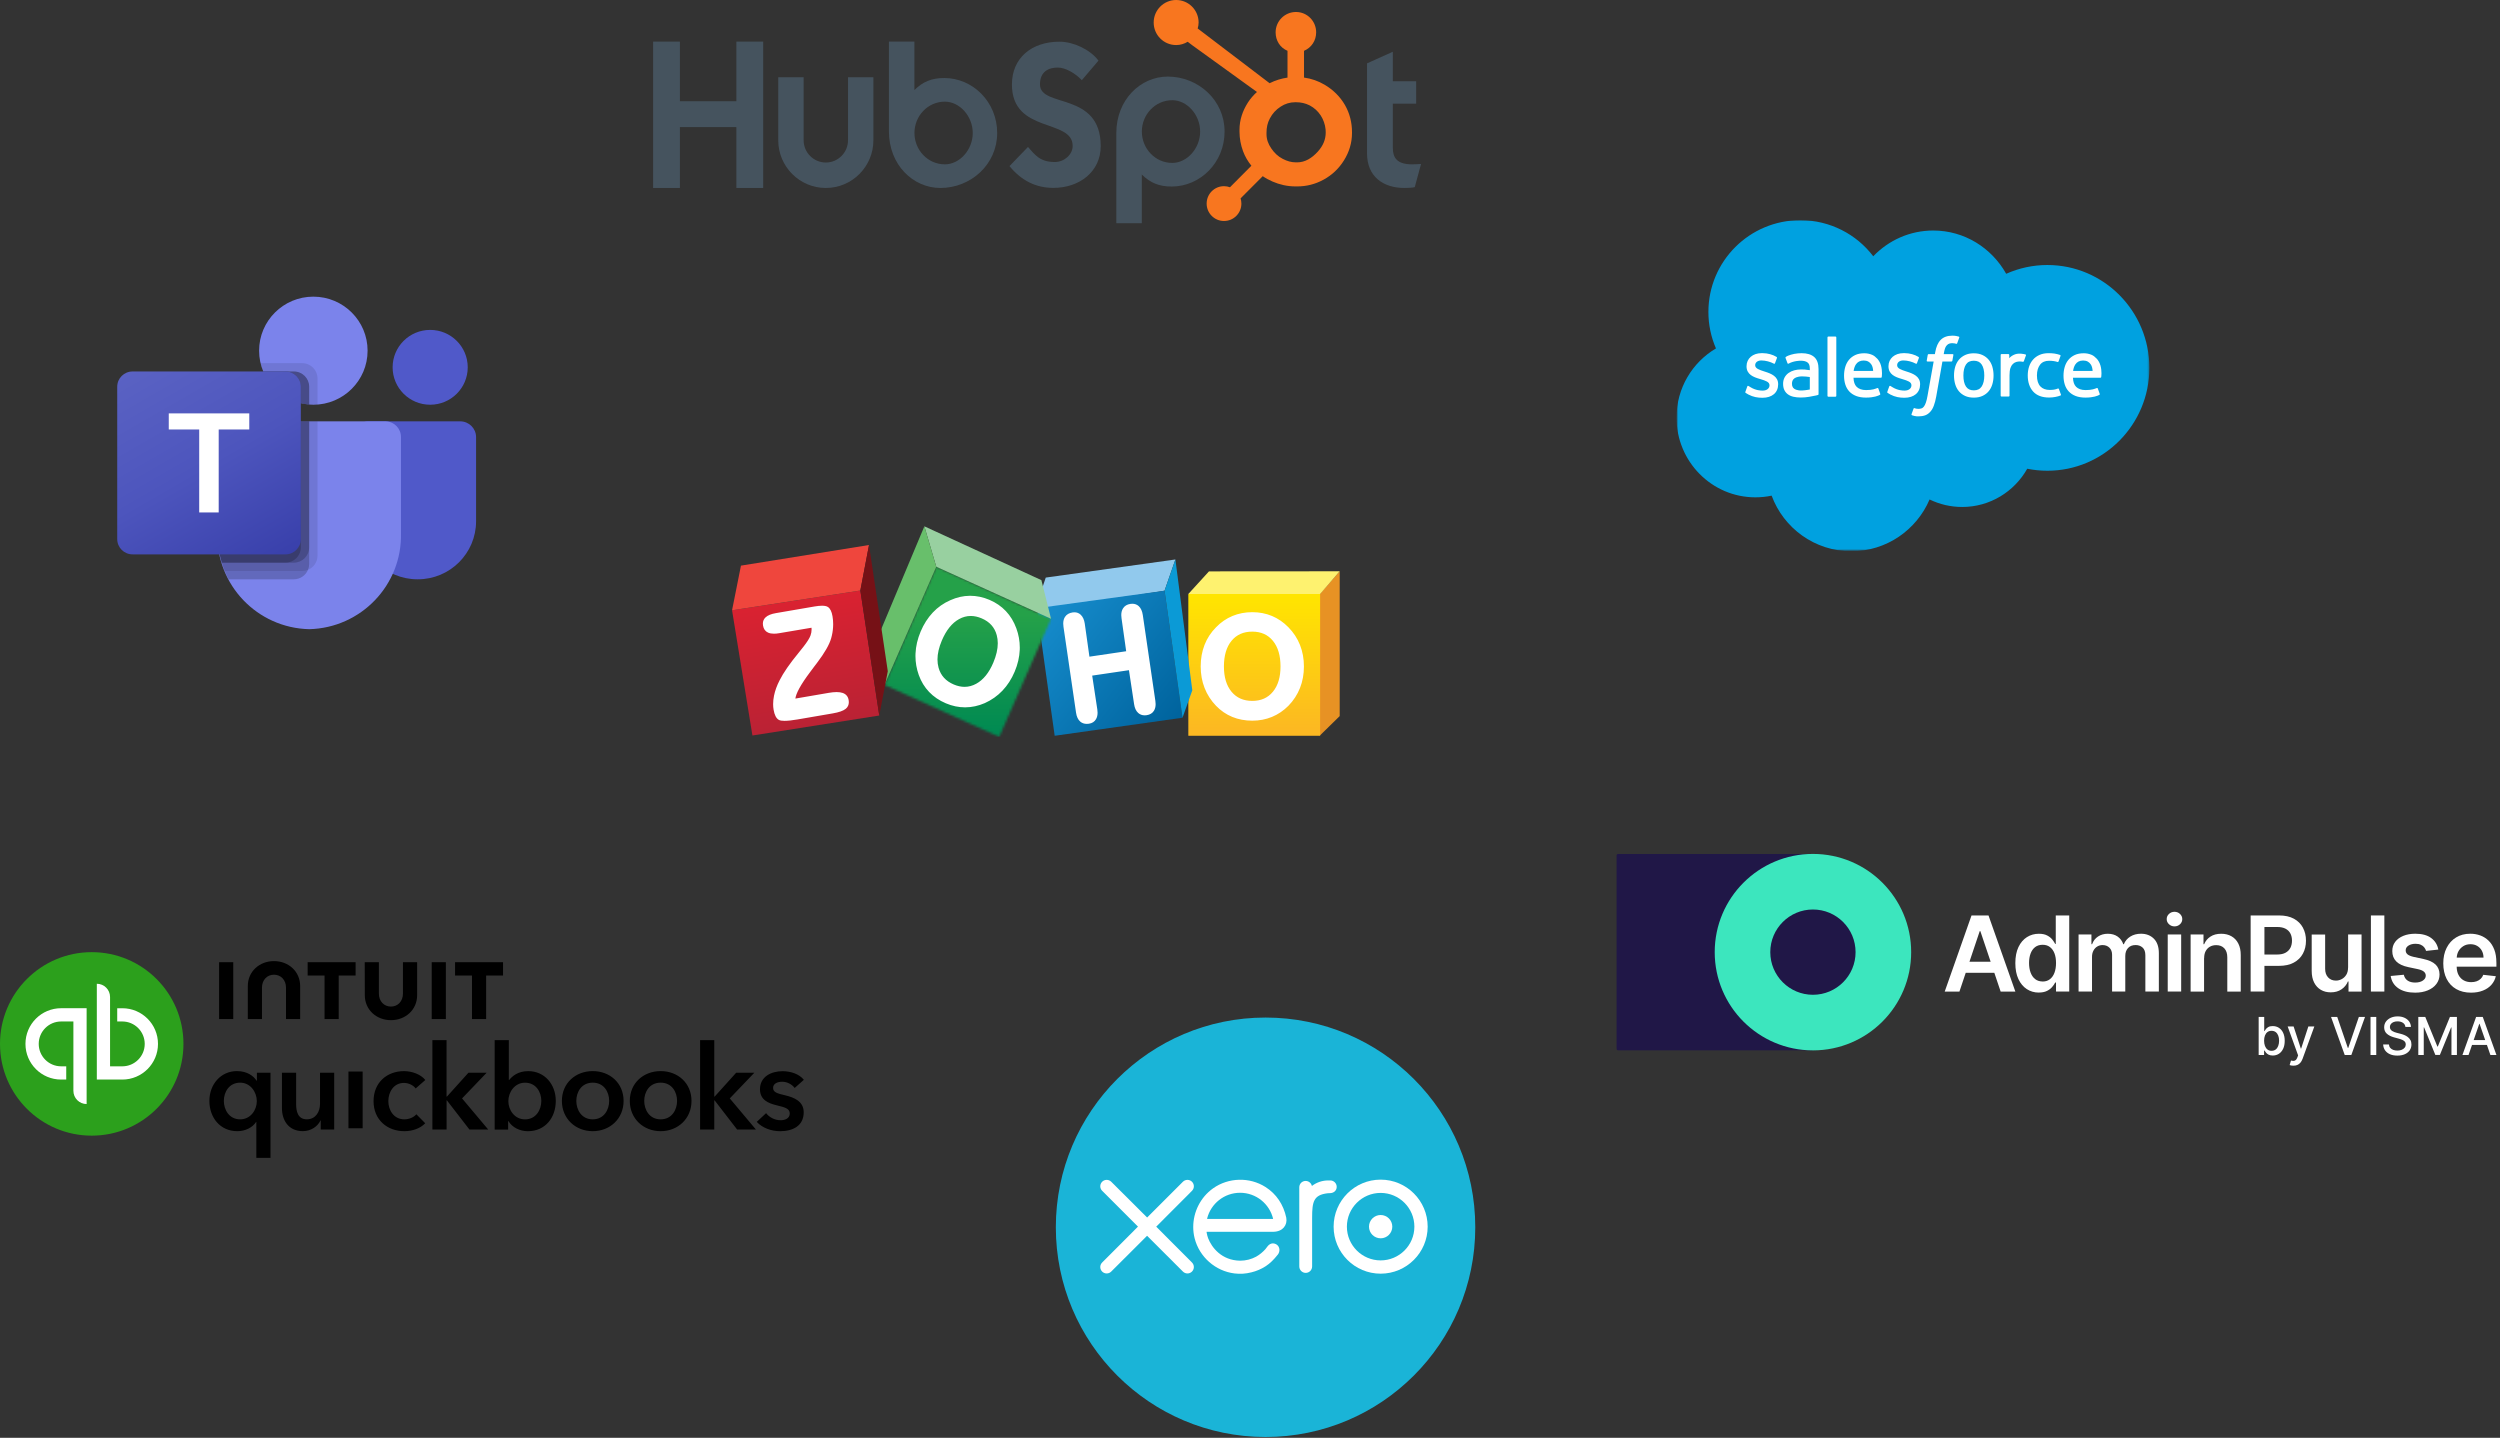<svg width="1045" height="601" viewBox="0 0 1045 601" fill="none" xmlns="http://www.w3.org/2000/svg">
<rect x="0" y="0" width="1045" height="601" fill="#333333" stroke="none"/>
<g clip-path="url(#clip0_2013_294)">
<path d="M153.627 176.125H192.372C196.033 176.125 199 179.081 199 182.727V217.884C199 231.286 188.094 242.15 174.641 242.15H174.526C161.073 242.152 150.165 231.289 150.163 217.887C150.163 217.886 150.163 217.885 150.163 217.884V179.576C150.163 177.67 151.714 176.125 153.627 176.125Z" fill="#5059C9"/>
<path d="M179.814 169.175C188.483 169.175 195.512 162.174 195.512 153.537C195.512 144.901 188.483 137.9 179.814 137.9C171.144 137.9 164.116 144.901 164.116 153.537C164.116 162.174 171.144 169.175 179.814 169.175Z" fill="#5059C9"/>
<path d="M130.977 169.175C143.5 169.175 153.652 159.062 153.652 146.588C153.652 134.113 143.5 124 130.977 124C118.454 124 108.303 134.113 108.303 146.588C108.303 159.062 118.454 169.175 130.977 169.175Z" fill="#7B83EB"/>
<path d="M161.21 176.125H97.255C93.638 176.214 90.776 179.204 90.861 182.807V222.906C90.355 244.528 107.528 262.471 129.233 263C150.937 262.471 168.11 244.528 167.605 222.906V182.807C167.688 179.204 164.827 176.214 161.21 176.125Z" fill="#7B83EB"/>
<path opacity="0.1" d="M132.721 176.125V232.316C132.703 234.893 131.136 237.207 128.744 238.188C127.982 238.509 127.164 238.675 126.337 238.675H93.93C93.477 237.528 93.058 236.382 92.709 235.2C91.488 231.213 90.865 227.067 90.86 222.899V182.797C90.776 179.2 93.633 176.214 97.244 176.125H132.721Z" fill="black"/>
<path opacity="0.2" d="M129.232 176.125V235.791C129.232 236.614 129.066 237.43 128.744 238.188C127.759 240.571 125.435 242.133 122.849 242.15H95.57C94.977 241.003 94.418 239.856 93.93 238.675C93.442 237.494 93.058 236.382 92.709 235.2C91.488 231.213 90.865 227.067 90.86 222.899V182.797C90.776 179.2 93.633 176.214 97.244 176.125H129.232Z" fill="black"/>
<path opacity="0.2" d="M129.232 176.125V228.841C129.206 232.342 126.363 235.174 122.849 235.2H92.709C91.488 231.213 90.865 227.067 90.86 222.899V182.797C90.776 179.2 93.633 176.214 97.244 176.125H129.232Z" fill="black"/>
<path opacity="0.2" d="M125.744 176.125V228.841C125.717 232.342 122.875 235.174 119.36 235.2H92.709C91.488 231.213 90.865 227.067 90.86 222.899V182.797C90.776 179.2 93.633 176.214 97.244 176.125H125.744Z" fill="black"/>
<path opacity="0.1" d="M132.721 158.159V169.106C132.128 169.14 131.57 169.175 130.977 169.175C130.384 169.175 129.826 169.141 129.233 169.106C128.056 169.028 126.888 168.842 125.745 168.55C118.681 166.883 112.845 161.948 110.047 155.275C109.566 154.155 109.192 152.991 108.931 151.8H126.338C129.858 151.814 132.708 154.653 132.721 158.159Z" fill="black"/>
<path opacity="0.2" d="M129.233 161.634V169.105C128.055 169.028 126.888 168.841 125.745 168.549C118.681 166.883 112.845 161.948 110.047 155.275H122.849C126.369 155.288 129.22 158.128 129.233 161.634Z" fill="black"/>
<path opacity="0.2" d="M129.233 161.634V169.105C128.055 169.028 126.888 168.841 125.745 168.549C118.681 166.883 112.845 161.948 110.047 155.275H122.849C126.369 155.288 129.22 158.128 129.233 161.634Z" fill="black"/>
<path opacity="0.2" d="M125.745 161.634V168.549C118.681 166.883 112.845 161.948 110.047 155.275H119.361C122.881 155.288 125.731 158.128 125.745 161.634Z" fill="black"/>
<path d="M55.394 155.275H119.35C122.881 155.275 125.744 158.127 125.744 161.645V225.355C125.744 228.873 122.881 231.725 119.35 231.725H55.394C51.863 231.725 49 228.873 49 225.355V161.645C49 158.127 51.863 155.275 55.394 155.275Z" fill="url(#paint0_linear_2013_294)"/>
<path d="M104.2 179.523H91.415V214.204H83.269V179.523H70.544V172.796H104.2V179.523Z" fill="white"/>
</g>
<g clip-path="url(#clip1_2013_294)">
<path d="M559.995 238.792V299.324L551.677 307.479V248.285L559.995 238.792" fill="#E79224"/>
<path d="M551.81 248.285H496.725V307.552H551.81V248.285Z" fill="url(#paint1_linear_2013_294)"/>
<path d="M505.353 238.834L496.725 248.287H551.81L559.994 238.794L505.352 238.834" fill="#FEF26F"/>
<path d="M437.129 241.429L491.314 233.861L486.78 246.915L435.447 255.095L435.666 245.764L437.129 241.429Z" fill="#91C9ED"/>
<path d="M486.779 246.913L494.285 300.01L440.857 307.553L433.643 256.221L436.762 253.772L486.781 246.915" fill="url(#paint2_linear_2013_294)"/>
<path d="M491.315 233.86L491.357 234.18L498.384 288.549L494.288 300.01L486.781 246.913" fill="#0B9AD6"/>
<mask id="mask0_2013_294" style="mask-type:luminance" maskUnits="userSpaceOnUse" x="369" y="236" width="71" height="73">
<path d="M391.364 236.9L439.334 258.648L417.689 308.018L369.719 286.272L391.364 236.898" fill="white"/>
</mask>
<g mask="url(#mask0_2013_294)">
<path d="M306 220H559.995V308H306V220Z" fill="url(#paint3_linear_2013_294)"/>
</g>
<path d="M386.383 220L391.362 236.899L439.332 258.647L435.299 242.499L386.383 220Z" fill="#98D0A0"/>
<path d="M386.382 220L367.075 266.04L369.717 286.272L391.362 236.899L386.382 220Z" fill="#68BF6B"/>
<path d="M359.62 246.837L367.527 299.086L314.514 307.438L305.999 255.089L359.619 246.84" fill="url(#paint4_linear_2013_294)"/>
<path d="M306 255.086L309.723 236.431L363.25 227.811L359.622 246.837L306 255.086Z" fill="#EF463D"/>
<path d="M363.25 227.81L371.098 280.563L367.529 299.083L359.622 246.836L363.25 227.81Z" fill="#761116"/>
<path d="M477.691 257.089C477.45 255.44 476.89 254.181 475.981 253.357C475.259 252.699 474.351 252.366 473.315 252.368C473.051 252.368 472.779 252.389 472.497 252.431C471.11 252.631 470.047 253.277 469.396 254.342C468.923 255.112 468.693 256.041 468.693 257.11C468.693 257.519 468.727 257.95 468.793 258.403L470.742 272.218L455.38 274.49L453.431 260.671C453.195 259.065 452.643 257.82 451.747 256.973C451.023 256.287 450.121 255.936 449.103 255.938C448.863 255.938 448.617 255.958 448.365 255.995C446.919 256.204 445.818 256.838 445.149 257.888C444.664 258.644 444.43 259.577 444.43 260.663C444.43 261.079 444.465 261.52 444.532 261.985L449.788 297.915C450.03 299.568 450.605 300.823 451.55 301.634C452.287 302.268 453.212 302.587 454.27 302.585C454.559 302.585 454.86 302.562 455.171 302.516C456.493 302.324 457.515 301.681 458.131 300.616C458.573 299.86 458.787 298.951 458.787 297.911C458.787 297.494 458.753 297.058 458.686 296.601L456.538 282.405L471.9 280.136L474.049 294.332C474.285 295.962 474.855 297.21 475.787 298.033C476.527 298.687 477.443 299.016 478.48 299.014C478.747 299.014 479.02 298.994 479.302 298.952C480.684 298.75 481.742 298.114 482.374 297.057C482.829 296.303 483.049 295.388 483.049 294.334C483.049 293.917 483.015 293.479 482.948 293.018L477.691 257.089ZM415.213 276.963C413.406 281.24 411.02 284.175 408.067 285.801C406.485 286.672 404.864 287.103 403.186 287.103C401.729 287.103 400.227 286.776 398.676 286.117C395.318 284.678 393.227 282.367 392.322 279.108C392.019 278.014 391.867 276.864 391.867 275.656C391.867 273.264 392.464 270.639 393.67 267.783C395.518 263.404 397.931 260.417 400.886 258.781C402.464 257.907 404.086 257.473 405.769 257.473C407.242 257.473 408.765 257.804 410.342 258.477C413.678 259.903 415.748 262.219 416.637 265.494C416.926 266.564 417.071 267.691 417.071 268.877C417.071 271.321 416.457 274.016 415.213 276.963ZM420.468 255.456C418.583 253.459 416.294 251.888 413.609 250.744C410.944 249.606 408.25 249.039 405.535 249.039L405.409 249.04C402.652 249.058 399.927 249.674 397.242 250.885V250.884C394.43 252.113 391.98 253.834 389.901 256.043C387.822 258.251 386.129 260.907 384.822 264.001C383.533 267.059 382.818 270.119 382.685 273.178C382.669 273.525 382.662 273.871 382.662 274.216C382.662 276.916 383.123 279.562 384.044 282.147C385.021 284.875 386.461 287.237 388.361 289.228C390.26 291.219 392.595 292.804 395.36 293.979V293.978C398.003 295.107 400.688 295.671 403.407 295.67H403.476C406.219 295.657 408.939 295.067 411.627 293.906L411.63 293.905L411.632 293.904C414.46 292.636 416.927 290.893 419.031 288.686C421.133 286.477 422.833 283.828 424.133 280.752C425.432 277.676 426.14 274.613 426.256 271.567C426.267 271.273 426.272 270.98 426.272 270.688C426.272 267.949 425.791 265.265 424.827 262.639C423.806 259.849 422.352 257.452 420.468 255.456ZM353.925 290.766C353.507 290.265 352.944 289.894 352.259 289.653C351.554 289.406 350.702 289.287 349.699 289.287C348.753 289.287 347.672 289.393 346.453 289.603L332.461 292.006C332.609 290.922 333.144 289.498 334.088 287.763C335.143 285.819 336.697 283.484 338.751 280.766L338.752 280.764C339.456 279.818 339.995 279.095 340.367 278.596C340.635 278.264 341.007 277.775 341.489 277.128C344.69 272.909 346.671 269.474 347.431 266.778C347.865 265.249 348.13 263.708 348.225 262.157C348.251 261.732 348.264 261.311 348.264 260.892C348.264 259.781 348.173 258.686 347.99 257.609C347.823 256.627 347.583 255.81 347.26 255.155C346.938 254.501 346.528 254.004 346.023 253.69C345.453 253.342 344.651 253.194 343.603 253.192C342.737 253.192 341.698 253.298 340.483 253.506L324.313 256.286C322.355 256.623 320.909 257.202 319.986 258.075C319.253 258.766 318.874 259.661 318.878 260.689C318.878 260.957 318.902 261.234 318.952 261.521C319.179 262.902 319.895 263.914 321.05 264.429C321.731 264.738 322.554 264.886 323.515 264.886C324.17 264.886 324.889 264.817 325.674 264.682L339.208 262.389C339.231 262.629 339.247 262.869 339.247 263.107C339.247 263.957 339.101 264.787 338.807 265.604C338.406 266.729 337.402 268.338 335.802 270.383C335.349 270.942 334.655 271.812 333.719 272.991C330.069 277.433 327.455 281.221 325.873 284.371C325.873 284.372 325.873 284.372 325.872 284.374C325.872 284.374 325.872 284.375 325.872 284.375C324.749 286.544 323.97 288.68 323.542 290.782C323.293 292.009 323.167 293.186 323.167 294.316C323.167 295.125 323.232 295.908 323.361 296.666C323.546 297.754 323.814 298.651 324.173 299.362C324.533 300.069 324.992 300.598 325.559 300.911C326.087 301.199 326.862 301.313 327.929 301.316C329.284 301.316 331.108 301.116 333.416 300.72L348.088 298.199C350.687 297.75 352.493 297.127 353.544 296.261C354.383 295.568 354.817 294.618 354.813 293.498C354.813 293.214 354.787 292.922 354.734 292.617C354.611 291.89 354.343 291.267 353.925 290.766ZM341.489 277.127L341.49 277.126C341.489 277.127 341.489 277.128 341.489 277.128H341.488L341.489 277.127ZM532.08 289.137C529.97 291.7 527.127 292.971 523.459 292.976C519.765 292.971 516.911 291.704 514.789 289.154C512.673 286.602 511.602 283.094 511.6 278.591C511.602 274.002 512.669 270.441 514.773 267.87C516.883 265.299 519.745 264.022 523.459 264.018C527.127 264.022 529.969 265.298 532.08 267.87C534.186 270.441 535.255 274.002 535.255 278.591C535.255 283.073 534.189 286.577 532.08 289.137ZM543.401 269.606C542.311 266.854 540.697 264.387 538.564 262.21C536.521 260.117 534.225 258.538 531.69 257.478C529.152 256.417 526.409 255.888 523.463 255.889C520.496 255.888 517.726 256.417 515.169 257.477C512.612 258.538 510.318 260.118 508.295 262.211C506.164 264.366 504.557 266.825 503.49 269.576C502.423 272.33 501.889 275.333 501.889 278.582C501.889 281.789 502.425 284.782 503.507 287.553C504.584 290.325 506.183 292.814 508.295 295.011C510.275 297.066 512.545 298.621 515.09 299.67C517.637 300.718 520.431 301.243 523.463 301.243C526.386 301.243 529.126 300.718 531.671 299.67C534.218 298.622 536.519 297.068 538.562 295.014C540.697 292.815 542.311 290.334 543.401 287.57C544.492 284.809 545.038 281.81 545.038 278.582C545.038 275.353 544.492 272.359 543.401 269.606Z" fill="white"/>
</g>
<path d="M273 17.392H284.193V42.316H307.8V17.392H319.007V78.572H307.8V53.125H284.193V78.572H273V17.392Z" fill="#45535E"/>
<path d="M354.467 58.645C354.467 63.766 350.303 67.934 345.195 67.934C340.084 67.934 335.923 63.766 335.923 58.645V32.305H325.309V58.645C325.309 69.634 334.23 78.572 345.195 78.572C356.157 78.572 365.078 69.634 365.078 58.645V32.305H354.467V58.645Z" fill="#45535E"/>
<path d="M394.71 32.613C389.444 32.613 385.769 34.145 382.22 37.637V17.392H371.57V54.911C371.57 68.954 381.701 78.572 393.083 78.572C405.736 78.572 416.822 68.783 416.822 55.593C416.822 42.571 406.599 32.613 394.71 32.613ZM394.974 68.698C387.758 68.698 382.24 62.658 382.24 55.593C382.24 48.528 387.758 42.485 394.974 42.485C401.089 42.485 406.61 48.528 406.61 55.593C406.61 62.658 401.089 68.698 394.974 68.698Z" fill="#45535E"/>
<path d="M434.708 35.303C434.708 29.937 438.275 28.236 442.18 28.236C445.324 28.236 449.484 30.619 452.199 33.513L459.16 25.344C455.681 20.663 448.634 17.428 442.86 17.428C431.31 17.428 422.988 24.152 422.988 35.303C422.988 55.983 448.379 49.428 448.379 61.005C448.379 64.576 444.899 67.728 440.91 67.728C434.624 67.728 432.585 64.664 429.699 61.429L421.97 69.428C426.898 75.471 433.01 78.537 440.313 78.537C451.267 78.537 460.099 71.728 460.099 61.088C460.099 38.109 434.708 45.26 434.708 35.303Z" fill="#45535E"/>
<path d="M488.134 32.014C476.753 32.014 466.621 41.626 466.621 55.672V93.288H477.27V72.947C480.82 76.437 484.493 77.971 489.761 77.971C501.65 77.971 511.874 68.014 511.874 54.992C511.874 41.8 500.784 32.014 488.134 32.014ZM490.026 68.1C482.811 68.1 477.292 62.051 477.292 54.992C477.292 47.926 482.811 41.884 490.026 41.884C496.139 41.884 501.661 47.926 501.661 54.992C501.661 62.051 496.139 68.1 490.026 68.1Z" fill="#45535E"/>
<path d="M590.26 68.698C583.979 68.698 582.196 65.976 582.196 61.804V43.336H591.959V33.976H582.196V21.634L571.415 26.484V64.102C571.415 73.72 578.036 78.572 587.118 78.572C588.477 78.572 590.347 78.484 591.367 78.232L594 68.531C592.811 68.613 591.453 68.698 590.26 68.698Z" fill="#45535E"/>
<path d="M562.178 43.881C560.136 40.36 557.265 37.538 553.675 35.414C550.992 33.848 548.21 32.855 545.075 32.428V21.242C548.21 19.908 550.155 16.956 550.155 13.511C550.155 8.815 546.398 5.01 541.717 5.01C537.032 5.01 533.21 8.815 533.21 13.511C533.21 16.956 535.043 19.908 538.178 21.242V32.433C535.67 32.796 533.069 33.58 530.694 34.784C525.843 31.091 509.937 18.978 500.632 11.902C500.852 11.105 501.022 10.283 501.022 9.416C501.022 4.215 496.82 0 491.629 0C486.438 0 482.238 4.215 482.238 9.416C482.238 14.616 486.443 18.833 491.634 18.833C493.404 18.833 495.042 18.314 496.455 17.46L498.419 18.953L525.402 38.439C523.975 39.751 522.647 41.245 521.584 42.92C519.43 46.335 518.114 50.093 518.114 54.192V55.047C518.114 57.925 518.66 60.641 519.589 63.193C520.407 65.422 521.604 67.448 523.085 69.279L514.13 78.277C513.336 77.983 512.501 77.823 511.63 77.823C509.691 77.823 507.873 78.582 506.502 79.953C505.13 81.329 504.378 83.156 504.378 85.1C504.378 87.044 505.134 88.87 506.506 90.245C507.877 91.62 509.7 92.377 511.64 92.377C513.579 92.377 515.403 91.62 516.775 90.245C518.145 88.87 518.901 87.043 518.901 85.1C518.901 84.348 518.785 83.614 518.566 82.916L527.823 73.638C529.092 74.516 530.462 75.256 531.936 75.894C534.842 77.153 538.049 77.921 541.56 77.921H542.203C546.084 77.921 549.745 77.007 553.187 75.138C556.813 73.163 559.652 70.462 561.796 67.014C563.951 63.556 565.138 59.736 565.138 55.534V55.324C565.138 51.19 564.183 47.375 562.178 43.881ZM550.868 63.344C548.356 66.142 545.468 67.866 542.203 67.866H541.665C539.801 67.866 537.977 67.35 536.191 66.41C534.178 65.376 532.649 63.9 531.396 62.032C530.102 60.198 529.4 58.196 529.4 56.074V55.429C529.4 53.342 529.8 51.363 530.807 49.494C531.883 47.451 533.337 45.863 535.271 44.599C537.169 43.345 539.197 42.73 541.455 42.73H541.665C543.713 42.73 545.652 43.135 547.481 44.073C549.345 45.073 550.868 46.44 552.049 48.238C553.196 50.036 553.878 51.976 554.097 54.09C554.132 54.529 554.149 54.979 554.149 55.409C554.149 58.277 553.056 60.933 550.868 63.344Z" fill="#F8761F"/>
<mask id="mask1_2013_294" style="mask-type:luminance" maskUnits="userSpaceOnUse" x="701" y="92" width="198" height="138">
<path d="M701 92H898.558V230H701V92Z" fill="white"/>
</mask>
<g mask="url(#mask1_2013_294)">
<path fill-rule="evenodd" clip-rule="evenodd" d="M783.03 107.107C789.407 100.469 798.283 96.358 808.088 96.358C821.162 96.358 832.492 103.621 838.593 114.443C844.009 112.022 849.875 110.772 855.807 110.775C879.34 110.775 898.442 130.022 898.442 153.773C898.442 177.524 879.34 196.771 855.807 196.771C852.931 196.771 850.127 196.482 847.382 195.936C842.043 205.45 831.839 211.915 820.218 211.915C815.486 211.924 810.816 210.851 806.563 208.777C801.152 221.487 788.55 230.421 773.879 230.421C758.553 230.421 745.552 220.761 740.541 207.179C738.31 207.65 736.037 207.886 733.757 207.885C715.526 207.885 700.782 192.923 700.782 174.547C700.782 162.2 707.421 151.45 717.27 145.64C715.18 140.826 714.105 135.634 714.11 130.387C714.11 109.179 731.324 92.038 752.532 92.038C764.952 92.038 776.065 97.957 783.037 107.145" fill="#00A1E0"/>
</g>
<path fill-rule="evenodd" clip-rule="evenodd" d="M729.573 163.76C729.449 164.084 729.618 164.151 729.657 164.209C730.029 164.477 730.406 164.672 730.783 164.891C732.802 165.958 734.705 166.271 736.695 166.271C740.748 166.271 743.269 164.113 743.269 160.642V160.573C743.269 157.363 740.421 156.194 737.763 155.358L737.415 155.246C735.403 154.594 733.667 154.026 733.667 152.704V152.636C733.667 151.503 734.684 150.668 736.253 150.668C737.996 150.668 740.074 151.248 741.403 151.983C741.403 151.983 741.796 152.237 741.939 151.857C742.017 151.651 742.695 149.838 742.767 149.634C742.844 149.422 742.709 149.261 742.571 149.178C741.045 148.249 738.939 147.617 736.76 147.617L736.356 147.618C732.644 147.618 730.051 149.862 730.051 153.073V153.142C730.051 156.526 732.913 157.63 735.586 158.393L736.016 158.527C737.962 159.125 739.647 159.645 739.647 161.011V161.079C739.647 162.335 738.551 163.272 736.793 163.272C736.109 163.272 733.931 163.261 731.571 161.769C731.285 161.603 731.122 161.483 730.902 161.348C730.786 161.278 730.496 161.151 730.369 161.531L729.57 163.754M788.91 163.754C788.786 164.078 788.955 164.145 788.996 164.203C789.366 164.472 789.744 164.666 790.122 164.885C792.141 165.952 794.044 166.265 796.034 166.265C800.087 166.265 802.607 164.108 802.607 160.636V160.568C802.607 157.357 799.767 156.188 797.102 155.353L796.754 155.24C794.742 154.588 793.006 154.02 793.006 152.698V152.63C793.006 151.497 794.023 150.662 795.592 150.662C797.335 150.662 799.405 151.242 800.741 151.977C800.741 151.977 801.135 152.231 801.279 151.851C801.356 151.646 802.034 149.832 802.099 149.629C802.177 149.416 802.041 149.255 801.903 149.172C800.378 148.243 798.272 147.611 796.093 147.611L795.688 147.612C791.976 147.612 789.383 149.857 789.383 153.067V153.136C789.383 156.521 792.245 157.625 794.918 158.387L795.347 158.521C797.301 159.119 798.979 159.639 798.979 161.005V161.073C798.979 162.33 797.882 163.267 796.124 163.267C795.439 163.267 793.255 163.255 790.902 161.763C790.616 161.597 790.449 161.482 790.233 161.343C790.16 161.296 789.817 161.162 789.701 161.526L788.902 163.748M829.43 156.95C829.43 158.911 829.064 160.458 828.348 161.555C827.633 162.637 826.554 163.167 825.05 163.167C823.547 163.167 822.472 162.641 821.767 161.562C821.058 160.472 820.7 158.918 820.7 156.957C820.7 154.996 821.06 153.456 821.767 152.374C822.47 151.299 823.54 150.783 825.05 150.783C826.561 150.783 827.636 151.304 828.348 152.374C829.068 153.456 829.43 154.996 829.43 156.957M832.815 153.318C832.481 152.192 831.965 151.205 831.275 150.377C830.584 149.549 829.713 148.88 828.675 148.401C827.643 147.918 826.423 147.675 825.043 147.675C823.663 147.675 822.45 147.92 821.412 148.401C820.38 148.883 819.501 149.549 818.811 150.377C818.123 151.205 817.606 152.192 817.272 153.318C816.941 154.437 816.773 155.657 816.773 156.957C816.773 158.257 816.941 159.477 817.272 160.596C817.603 161.722 818.121 162.709 818.811 163.537C819.502 164.365 820.38 165.026 821.412 165.499C822.45 165.969 823.67 166.209 825.043 166.209C826.416 166.209 827.636 165.969 828.667 165.499C829.699 165.028 830.578 164.365 831.268 163.537C831.957 162.709 832.473 161.722 832.807 160.596C833.137 159.477 833.305 158.257 833.305 156.957C833.305 155.664 833.137 154.437 832.807 153.318M860.625 162.615C860.514 162.286 860.193 162.41 860.193 162.41C859.701 162.598 859.176 162.773 858.617 162.86C858.053 162.948 857.426 162.993 856.765 162.993C855.131 162.993 853.823 162.505 852.894 161.54C851.957 160.574 851.434 159.02 851.441 156.913C851.446 154.996 851.91 153.558 852.741 152.454C853.562 151.364 854.826 150.798 856.496 150.798C857.891 150.798 858.958 150.96 860.077 151.31C860.077 151.31 860.342 151.425 860.469 151.076C860.766 150.255 860.986 149.667 861.304 148.766C861.394 148.509 861.174 148.4 861.093 148.368C860.654 148.197 859.619 147.916 858.834 147.798C858.101 147.686 857.251 147.628 856.292 147.628C854.869 147.628 853.605 147.871 852.523 148.353C851.44 148.835 850.525 149.501 849.799 150.329C849.073 151.157 848.521 152.145 848.15 153.27C847.783 154.389 847.598 155.616 847.598 156.916C847.598 159.72 848.353 161.993 849.85 163.657C851.346 165.327 853.597 166.17 856.532 166.17C858.268 166.17 860.047 165.819 861.325 165.313C861.325 165.313 861.57 165.195 861.463 164.91L860.628 162.615M866.548 155.061C866.71 153.972 867.008 153.064 867.477 152.359C868.18 151.285 869.25 150.696 870.753 150.696C872.257 150.696 873.252 151.287 873.963 152.359C874.435 153.068 874.642 154.008 874.719 155.061L866.511 155.06L866.548 155.061ZM877.951 152.665C877.662 151.582 876.949 150.486 876.484 149.984C875.743 149.193 875.024 148.633 874.305 148.328C873.267 147.887 872.15 147.66 871.022 147.662C869.591 147.662 868.291 147.904 867.238 148.396C866.185 148.891 865.298 149.565 864.601 150.408C863.905 151.25 863.381 152.245 863.047 153.386C862.713 154.512 862.544 155.746 862.544 157.039C862.544 158.361 862.719 159.589 863.064 160.7C863.411 161.818 863.971 162.799 864.727 163.612C865.482 164.433 866.448 165.072 867.61 165.523C868.765 165.969 870.167 166.201 871.772 166.196C875.084 166.185 876.827 165.448 877.539 165.048C877.666 164.977 877.786 164.854 877.636 164.501L876.888 162.402C876.773 162.088 876.457 162.202 876.457 162.202C875.636 162.508 874.474 163.059 871.75 163.052C869.971 163.049 868.656 162.524 867.828 161.701C866.986 160.858 866.564 159.631 866.499 157.887L877.975 157.896C877.975 157.896 878.277 157.893 878.308 157.598C878.321 157.476 878.701 155.245 877.966 152.667L877.951 152.665ZM774.814 155.061C774.976 153.972 775.275 153.064 775.744 152.359C776.447 151.285 777.516 150.696 779.019 150.696C780.523 150.696 781.518 151.287 782.23 152.359C782.701 153.068 782.907 154.008 782.985 155.061L774.778 155.06L774.814 155.061ZM786.217 152.665C785.93 151.582 785.215 150.486 784.75 149.984C784.009 149.193 783.29 148.633 782.571 148.328C781.533 147.887 780.416 147.66 779.288 147.662C777.857 147.662 776.557 147.904 775.504 148.396C774.451 148.891 773.565 149.565 772.867 150.408C772.172 151.25 771.647 152.245 771.313 153.386C770.98 154.512 770.812 155.746 770.812 157.039C770.812 158.361 770.986 159.589 771.332 160.7C771.679 161.818 772.24 162.799 772.988 163.612C773.743 164.433 774.709 165.072 775.872 165.523C777.026 165.969 778.421 166.201 780.033 166.196C783.345 166.185 785.088 165.448 785.8 165.048C785.927 164.977 786.047 164.854 785.897 164.501L785.149 162.402C785.033 162.088 784.717 162.202 784.717 162.202C783.896 162.508 782.734 163.059 780.01 163.052C778.238 163.049 776.916 162.524 776.088 161.701C775.245 160.858 774.824 159.631 774.759 157.887L786.235 157.896C786.235 157.896 786.537 157.893 786.568 157.598C786.58 157.476 786.961 155.245 786.225 152.667L786.217 152.665ZM750.047 162.542C749.597 162.184 749.535 162.096 749.386 161.863C749.158 161.512 749.042 161.013 749.042 160.374C749.042 159.371 749.376 158.645 750.066 158.158C750.059 158.16 751.054 157.301 753.393 157.33C754.434 157.349 755.472 157.438 756.501 157.596V162.803H756.503C756.503 162.803 755.05 163.116 753.409 163.215C751.077 163.355 750.046 162.544 750.053 162.546L750.047 162.542ZM754.608 154.48C754.143 154.446 753.54 154.429 752.821 154.429C751.841 154.429 750.889 154.552 750.003 154.791C749.11 155.032 748.303 155.406 747.613 155.902C746.922 156.396 746.352 157.042 745.95 157.791C745.544 158.546 745.337 159.432 745.337 160.435C745.337 161.452 745.514 162.33 745.862 163.049C746.204 163.763 746.718 164.379 747.359 164.843C747.996 165.307 748.782 165.65 749.69 165.853C750.591 166.059 751.607 166.162 752.726 166.162C753.903 166.162 755.072 166.064 756.205 165.873C757.17 165.706 758.131 165.519 759.089 165.312C759.471 165.224 759.895 165.109 759.895 165.109C760.178 165.037 760.156 164.734 760.156 164.734L760.15 154.275C760.15 151.98 759.537 150.273 758.327 149.22C757.121 148.166 755.356 147.636 753.068 147.636C752.211 147.636 750.824 147.752 749.996 147.919C749.996 147.919 747.497 148.404 746.466 149.212C746.466 149.212 746.239 149.351 746.363 149.667L747.176 151.846C747.277 152.129 747.552 152.032 747.552 152.032C747.552 152.032 747.639 151.998 747.741 151.938C749.941 150.739 752.73 150.775 752.73 150.775C753.965 150.775 754.924 151.026 755.563 151.516C756.188 151.996 756.507 152.722 756.507 154.247V154.732C755.527 154.589 754.619 154.507 754.619 154.507L754.608 154.48ZM846.85 148.575C846.867 148.537 846.875 148.496 846.875 148.454C846.876 148.412 846.867 148.371 846.851 148.333C846.835 148.294 846.812 148.259 846.782 148.23C846.752 148.201 846.717 148.178 846.678 148.163C846.482 148.089 845.508 147.883 844.76 147.837C843.322 147.747 842.523 147.989 841.804 148.312C841.094 148.632 840.308 149.147 839.872 149.743L839.871 148.348C839.871 148.156 839.735 148.002 839.542 148.002H836.607C836.417 148.002 836.279 148.156 836.279 148.348V165.416C836.279 165.509 836.316 165.597 836.381 165.662C836.447 165.727 836.535 165.764 836.627 165.764H839.634C839.726 165.764 839.814 165.727 839.88 165.662C839.945 165.597 839.981 165.509 839.981 165.416V156.846C839.981 155.698 840.108 154.558 840.36 153.839C840.608 153.128 840.946 152.561 841.362 152.154C841.759 151.761 842.245 151.47 842.778 151.304C843.279 151.16 843.797 151.088 844.318 151.088C844.917 151.088 845.575 151.242 845.575 151.242C845.795 151.266 845.918 151.131 845.993 150.932C846.19 150.409 846.748 148.84 846.857 148.528" fill="#FFFFFE"/>
<path fill-rule="evenodd" clip-rule="evenodd" d="M818.766 140.698C818.394 140.586 818.016 140.496 817.633 140.43C817.119 140.344 816.598 140.303 816.076 140.309C814.004 140.309 812.37 140.895 811.224 142.051C810.085 143.198 809.31 144.947 808.921 147.247L808.781 148.023H806.18C806.18 148.023 805.863 148.01 805.796 148.357L805.369 150.739C805.339 150.967 805.437 151.109 805.742 151.108H808.274L805.705 165.448C805.504 166.602 805.274 167.552 805.019 168.272C804.767 168.983 804.522 169.515 804.22 169.901C803.927 170.275 803.65 170.551 803.171 170.711C802.776 170.844 802.321 170.905 801.823 170.905C801.545 170.905 801.176 170.859 800.904 170.804C800.632 170.75 800.49 170.689 800.286 170.604C800.286 170.604 799.989 170.49 799.872 170.788C799.777 171.032 799.102 172.887 799.022 173.117C798.941 173.343 799.055 173.522 799.199 173.574C799.536 173.694 799.786 173.771 800.245 173.879C800.883 174.03 801.421 174.039 801.924 174.039C802.978 174.039 803.939 173.891 804.736 173.603C805.538 173.314 806.236 172.809 806.853 172.125C807.521 171.388 807.941 170.616 808.342 169.563C808.74 168.519 809.078 167.223 809.349 165.713L811.93 151.108H815.704C815.704 151.108 816.022 151.12 816.088 150.775L816.516 148.392C816.545 148.164 816.448 148.022 816.141 148.023H812.479C812.497 147.941 812.663 146.652 813.084 145.439C813.263 144.921 813.601 144.504 813.887 144.217C814.154 143.943 814.483 143.739 814.846 143.62C815.245 143.497 815.659 143.437 816.076 143.442C816.421 143.442 816.76 143.484 817.017 143.538C817.373 143.613 817.511 143.653 817.604 143.681C817.977 143.795 818.027 143.684 818.1 143.503L818.976 141.098C819.066 140.839 818.847 140.73 818.766 140.698ZM767.579 165.478C767.579 165.67 767.443 165.826 767.251 165.826H764.213C764.02 165.826 763.884 165.67 763.884 165.478V141.025C763.884 140.834 764.02 140.679 764.213 140.679H767.251C767.443 140.679 767.579 140.834 767.579 141.025V165.478Z" fill="#FFFFFE"/>
<path d="M676.348 439.04C676.008 439.04 675.738 438.77 675.738 438.43V357.58C675.738 357.24 676.008 356.97 676.348 356.97H757.798V439.04H676.348Z" fill="#201747"/>
<path d="M836.271 414.48H842.421L831.201 382.67H824.091L812.891 414.48H819.041L821.671 406.64H833.631L836.271 414.48ZM823.231 402.01L827.531 389.2H827.781L832.091 402.01H823.241H823.231Z" fill="white"/>
<path d="M852.25 414.9C850.37 414.9 848.7 414.42 847.21 413.45C845.72 412.48 844.56 411.09 843.7 409.26C842.84 407.43 842.41 405.2 842.41 402.58C842.41 399.96 842.85 397.69 843.72 395.86C844.59 394.04 845.78 392.65 847.27 391.71C848.76 390.77 850.42 390.31 852.25 390.31C853.65 390.31 854.8 390.55 855.7 391.02C856.6 391.49 857.32 392.05 857.84 392.71C858.37 393.37 858.78 393.99 859.07 394.56H859.31V382.66H864.94V414.47H859.41V410.71H859.07C858.78 411.29 858.36 411.91 857.81 412.55C857.26 413.2 856.54 413.75 855.64 414.2C854.74 414.65 853.6 414.88 852.24 414.88L852.25 414.9ZM853.82 410.28C855.01 410.28 856.03 409.96 856.86 409.31C857.7 408.66 858.34 407.76 858.77 406.6C859.2 405.44 859.42 404.09 859.42 402.55C859.42 401.01 859.21 399.66 858.78 398.53C858.35 397.4 857.72 396.51 856.88 395.87C856.05 395.23 855.03 394.92 853.82 394.92C852.61 394.92 851.52 395.24 850.68 395.89C849.84 396.54 849.21 397.44 848.78 398.59C848.35 399.73 848.14 401.06 848.14 402.53C848.14 404 848.35 405.35 848.78 406.51C849.21 407.67 849.84 408.59 850.69 409.26C851.53 409.92 852.57 410.26 853.81 410.26L853.82 410.28Z" fill="white"/>
<path d="M868.84 414.48V390.62H874.22V394.67H874.5C874.99 393.3 875.82 392.23 876.97 391.47C878.12 390.7 879.5 390.31 881.08 390.31C882.66 390.31 884.06 390.7 885.17 391.48C886.28 392.26 887.07 393.33 887.53 394.67H887.78C888.3 393.35 889.2 392.28 890.46 391.49C891.72 390.7 893.21 390.3 894.94 390.3C897.13 390.3 898.93 390.99 900.32 392.38C901.71 393.77 902.4 395.79 902.4 398.45V414.47H896.76V399.32C896.76 397.84 896.37 396.76 895.58 396.06C894.79 395.37 893.83 395.03 892.69 395.03C891.33 395.03 890.28 395.45 889.51 396.29C888.74 397.13 888.37 398.23 888.37 399.58V414.46H882.85V399.09C882.85 397.86 882.48 396.87 881.74 396.14C881 395.4 880.03 395.04 878.85 395.04C878.05 395.04 877.31 395.25 876.64 395.65C875.97 396.05 875.45 396.63 875.05 397.38C874.66 398.12 874.46 398.98 874.46 399.96V414.46H868.84V414.48Z" fill="white"/>
<path d="M908.94 387.23C908.05 387.23 907.29 386.93 906.64 386.33C905.99 385.73 905.68 385.01 905.68 384.17C905.68 383.33 906 382.61 906.64 382.02C907.28 381.42 908.05 381.13 908.94 381.13C909.83 381.13 910.61 381.43 911.24 382.03C911.87 382.63 912.19 383.35 912.19 384.19C912.19 385.03 911.87 385.75 911.24 386.34C910.61 386.93 909.84 387.23 908.94 387.23ZM906.11 414.47V390.61H911.73V414.47H906.11Z" fill="white"/>
<path d="M921.3 400.5V414.48H915.68V390.62H921.06V394.67H921.34C921.89 393.33 922.77 392.27 923.98 391.49C925.18 390.7 926.68 390.31 928.46 390.31C930.11 390.31 931.54 390.66 932.77 391.37C934 392.07 934.95 393.09 935.63 394.43C936.31 395.77 936.64 397.38 936.63 399.29V414.48H931.01V400.16C931.01 398.56 930.6 397.32 929.78 396.42C928.95 395.52 927.82 395.07 926.37 395.07C925.39 395.07 924.52 395.28 923.76 395.71C923 396.14 922.4 396.76 921.97 397.56C921.54 398.36 921.33 399.35 921.33 400.49H921.31L921.3 400.5Z" fill="white"/>
<path d="M962.63 387.78C961.77 386.19 960.52 384.94 958.86 384.03C957.2 383.12 955.15 382.66 952.7 382.66H940.77V414.47H946.53V403.73H952.61C955.06 403.73 957.13 403.28 958.81 402.37C960.49 401.46 961.76 400.22 962.61 398.63C963.47 397.05 963.9 395.23 963.9 393.19C963.9 391.15 963.47 389.36 962.62 387.78H962.63ZM957.38 396.19C956.94 397.06 956.26 397.74 955.35 398.24C954.44 398.74 953.27 398.99 951.84 398.99H946.53V387.48H951.81C953.25 387.48 954.42 387.72 955.35 388.2C956.27 388.68 956.95 389.35 957.39 390.21C957.83 391.07 958.05 392.06 958.05 393.19C958.05 394.32 957.83 395.32 957.39 396.19H957.38Z" fill="white"/>
<path d="M981.509 404.44V390.62H987.129V414.48H981.679V410.24H981.429C980.889 411.58 980.009 412.67 978.779 413.52C977.549 414.37 976.049 414.8 974.249 414.8C972.679 414.8 971.299 414.45 970.109 413.75C968.919 413.05 967.979 412.03 967.299 410.69C966.629 409.35 966.289 407.73 966.289 405.82V390.63H971.909V404.95C971.909 406.46 972.319 407.66 973.149 408.55C973.979 409.44 975.059 409.89 976.409 409.89C977.239 409.89 978.039 409.69 978.819 409.28C979.599 408.87 980.239 408.27 980.739 407.47C981.239 406.67 981.489 405.66 981.489 404.45H981.499L981.509 404.44Z" fill="white"/>
<path d="M996.659 382.66V414.47H991.039V382.66H996.659Z" fill="white"/>
<path d="M1019.22 396.92L1014.1 397.48C1013.95 396.96 1013.7 396.48 1013.35 396.02C1013 395.56 1012.52 395.19 1011.91 394.92C1011.31 394.64 1010.57 394.5 1009.7 394.5C1008.53 394.5 1007.55 394.75 1006.75 395.26C1005.96 395.77 1005.57 396.43 1005.58 397.23C1005.58 397.92 1005.82 398.49 1006.35 398.92C1006.87 399.36 1007.74 399.71 1008.95 399.99L1013.02 400.86C1015.28 401.35 1016.96 402.12 1018.06 403.17C1019.16 404.23 1019.72 405.61 1019.73 407.32C1019.73 408.82 1019.28 410.14 1018.42 411.29C1017.56 412.44 1016.36 413.33 1014.82 413.97C1013.28 414.61 1011.53 414.93 1009.54 414.93C1006.62 414.93 1004.27 414.32 1002.49 413.09C1000.71 411.86 999.649 410.15 999.309 407.96L1004.79 407.44C1005.04 408.52 1005.57 409.33 1006.38 409.88C1007.19 410.43 1008.24 410.71 1009.53 410.71C1010.82 410.71 1011.94 410.44 1012.75 409.88C1013.56 409.33 1013.97 408.65 1013.97 407.84C1013.97 407.16 1013.71 406.59 1013.19 406.15C1012.67 405.71 1011.85 405.37 1010.76 405.12L1006.69 404.26C1004.4 403.79 1002.71 402.98 1001.61 401.85C1000.51 400.71 999.969 399.28 999.979 397.54C999.979 396.07 1000.37 394.79 1001.18 393.71C1001.99 392.62 1003.13 391.79 1004.58 391.19C1006.03 390.59 1007.71 390.3 1009.62 390.3C1012.42 390.3 1014.62 390.9 1016.23 392.09C1017.84 393.28 1018.84 394.89 1019.22 396.92Z" fill="white"/>
<path d="M1043.49 402.36C1043.49 400.27 1043.2 398.46 1042.62 396.95C1042.04 395.44 1041.25 394.18 1040.23 393.2C1039.22 392.22 1038.06 391.49 1036.75 391.01C1035.44 390.53 1034.05 390.3 1032.58 390.3C1030.31 390.3 1028.32 390.82 1026.63 391.86C1024.94 392.9 1023.63 394.35 1022.69 396.21C1021.75 398.07 1021.29 400.23 1021.29 402.68C1021.29 405.13 1021.76 407.34 1022.69 409.18C1023.62 411.02 1024.96 412.44 1026.69 413.43C1028.42 414.42 1030.49 414.93 1032.88 414.93C1034.73 414.93 1036.38 414.65 1037.82 414.08C1039.26 413.52 1040.44 412.72 1041.37 411.69C1042.3 410.66 1042.93 409.45 1043.26 408.06L1038.01 407.47C1037.76 408.14 1037.4 408.7 1036.91 409.16C1036.42 409.62 1035.85 409.96 1035.19 410.19C1034.53 410.42 1033.79 410.54 1032.97 410.54C1031.75 410.54 1030.68 410.28 1029.77 409.76C1028.86 409.24 1028.15 408.48 1027.64 407.49C1027.15 406.54 1026.91 405.39 1026.89 404.06H1043.5V402.34H1043.49V402.36ZM1026.91 400.29C1026.97 399.36 1027.18 398.49 1027.6 397.69C1028.08 396.8 1028.76 396.07 1029.63 395.51C1030.5 394.95 1031.51 394.68 1032.66 394.68C1033.74 394.68 1034.68 394.92 1035.5 395.41C1036.32 395.9 1036.95 396.56 1037.41 397.4C1037.87 398.24 1038.1 399.2 1038.11 400.28H1026.91V400.29Z" fill="white"/>
<path d="M757.81 439.06C780.487 439.06 798.87 420.677 798.87 398C798.87 375.323 780.487 356.94 757.81 356.94C735.133 356.94 716.75 375.323 716.75 398C716.75 420.677 735.133 439.06 757.81 439.06Z" fill="#3CE6BE"/>
<path d="M775.63 398C775.63 407.84 767.65 415.82 757.81 415.82C747.97 415.82 739.98 407.84 739.98 398C739.98 388.16 747.96 380.17 757.81 380.17C767.66 380.17 775.63 388.15 775.63 398Z" fill="#201747"/>
<path d="M952.591 429.63C951.831 429.14 950.971 428.9 950.011 428.9C949.271 428.9 948.671 429.02 948.221 429.27C947.771 429.52 947.421 429.8 947.161 430.13C946.911 430.46 946.711 430.74 946.581 430.99H946.441V425.08H944.121V440.99H946.391V439.13H946.581C946.721 439.38 946.921 439.67 947.181 440C947.441 440.33 947.801 440.61 948.261 440.85C948.721 441.09 949.311 441.21 950.031 441.21C950.991 441.21 951.851 440.96 952.601 440.47C953.351 439.98 953.941 439.27 954.371 438.35C954.801 437.43 955.011 436.33 955.011 435.04C955.011 433.75 954.791 432.65 954.361 431.73C953.931 430.81 953.331 430.11 952.581 429.63H952.591ZM952.311 437.17C952.071 437.81 951.721 438.31 951.251 438.68C950.781 439.05 950.201 439.24 949.511 439.24C948.821 439.24 948.281 439.06 947.821 438.71C947.361 438.36 947.011 437.86 946.761 437.23C946.521 436.6 946.391 435.86 946.391 435.02C946.391 434.18 946.511 433.47 946.751 432.85C946.991 432.23 947.341 431.74 947.801 431.4C948.261 431.05 948.831 430.88 949.501 430.88C950.171 430.88 950.781 431.06 951.251 431.42C951.721 431.78 952.071 432.28 952.311 432.9C952.551 433.53 952.661 434.23 952.661 435.02C952.661 435.81 952.541 436.54 952.301 437.17H952.311ZM964.911 429.05H967.401L962.481 442.57C962.251 443.19 961.961 443.72 961.611 444.15C961.261 444.58 960.841 444.91 960.351 445.13C959.861 445.35 959.301 445.46 958.661 445.46C958.311 445.46 958.001 445.43 957.711 445.38C957.421 445.33 957.211 445.27 957.071 445.2L957.631 443.3C958.051 443.41 958.431 443.46 958.761 443.45C959.091 443.43 959.391 443.31 959.641 443.08C959.901 442.85 960.121 442.47 960.321 441.94L960.611 441.15L956.241 429.06H958.731L961.751 438.32H961.871L964.891 429.06L964.911 429.05ZM985.991 425.07H988.581L982.861 440.98H980.091L974.371 425.07H976.961L981.391 438.03H981.571L986.001 425.07H985.991ZM990.881 425.07H993.281V440.98H990.881V425.07ZM1007.56 434.74C1007.84 435.25 1007.98 435.87 1007.98 436.58C1007.98 437.48 1007.75 438.28 1007.29 438.98C1006.83 439.68 1006.16 440.23 1005.28 440.63C1004.4 441.03 1003.34 441.24 1002.1 441.24C1000.86 441.24 999.881 441.05 999.011 440.67C998.141 440.29 997.461 439.75 996.971 439.06C996.481 438.36 996.211 437.54 996.151 436.58H998.561C998.611 437.15 998.791 437.63 999.121 438.01C999.451 438.39 999.871 438.67 1000.39 438.86C1000.91 439.04 1001.47 439.14 1002.09 439.14C1002.77 439.14 1003.37 439.03 1003.9 438.82C1004.43 438.61 1004.85 438.3 1005.15 437.92C1005.46 437.53 1005.61 437.08 1005.61 436.56C1005.61 436.09 1005.48 435.7 1005.21 435.4C1004.94 435.1 1004.58 434.85 1004.13 434.65C1003.68 434.45 1003.17 434.28 1002.6 434.13L1000.72 433.62C999.451 433.27 998.441 432.76 997.691 432.09C996.951 431.42 996.581 430.53 996.581 429.42C996.581 428.5 996.831 427.7 997.331 427.02C997.831 426.34 998.501 425.8 999.351 425.42C1000.2 425.04 1001.16 424.85 1002.22 424.85C1003.28 424.85 1004.25 425.04 1005.07 425.42C1005.9 425.8 1006.55 426.32 1007.02 426.98C1007.49 427.64 1007.75 428.4 1007.77 429.25H1005.46C1005.38 428.52 1005.04 427.94 1004.43 427.54C1003.83 427.13 1003.07 426.93 1002.16 426.93C1001.51 426.93 1000.94 427.03 1000.47 427.24C999.991 427.44 999.621 427.72 999.361 428.08C999.101 428.43 998.971 428.84 998.971 429.29C998.971 429.67 999.061 429.99 999.241 430.27C999.421 430.55 999.651 430.77 999.951 430.96C1000.24 431.14 1000.56 431.3 1000.89 431.42C1001.23 431.54 1001.55 431.64 1001.86 431.72L1003.41 432.12C1003.92 432.24 1004.44 432.41 1004.97 432.63C1005.5 432.84 1006 433.12 1006.45 433.47C1006.91 433.82 1007.27 434.25 1007.56 434.76V434.74ZM1024.08 425.07H1026.99V440.98H1024.71V429.47H1024.56L1019.87 440.96H1017.97L1013.28 429.46H1013.13V440.98H1010.85V425.07H1013.76L1018.82 437.44H1019.01L1024.07 425.07H1024.08ZM1040.96 440.98H1043.51L1037.79 425.07H1035.02L1029.3 440.98H1031.85L1033.31 436.77H1039.53L1040.98 440.98H1040.96ZM1033.99 434.75L1036.34 427.96H1036.46L1038.81 434.75H1033.99Z" fill="white"/>
<g clip-path="url(#clip2_2013_294)">
<mask id="mask2_2013_294" style="mask-type:luminance" maskUnits="userSpaceOnUse" x="402" y="386" width="254" height="254">
<path d="M402.266 386.061H655.893V639.688H402.266V386.061Z" fill="white"/>
</mask>
<g mask="url(#mask2_2013_294)">
<path d="M529.001 600.665C577.416 600.665 616.665 561.416 616.665 513C616.665 464.584 577.416 425.336 529.001 425.336C480.585 425.336 441.336 464.584 441.336 513C441.336 561.416 480.585 600.665 529.001 600.665Z" fill="#1AB4D7"/>
<path d="M483.3 512.747L498.261 497.749C498.757 497.243 499.033 496.574 499.033 495.864C499.033 494.385 497.831 493.184 496.352 493.184C495.631 493.184 494.956 493.466 494.446 493.982C494.445 493.985 479.499 508.922 479.499 508.922L464.485 493.959C463.978 493.459 463.305 493.184 462.592 493.184C461.115 493.184 459.912 494.384 459.912 495.862C459.912 496.583 460.2 497.259 460.716 497.769L475.675 512.726L460.724 527.705C460.199 528.222 459.912 528.9 459.912 529.624C459.912 531.103 461.115 532.303 462.592 532.303C463.306 532.303 463.979 532.026 464.485 531.52L479.476 516.549L494.409 531.465C494.939 532.013 495.622 532.305 496.352 532.305C497.829 532.305 499.032 531.103 499.032 529.624C499.032 528.91 498.755 528.24 498.252 527.734L483.3 512.747Z" fill="white"/>
<path d="M572.238 512.742C572.238 515.428 574.422 517.613 577.112 517.613C579.795 517.613 581.98 515.428 581.98 512.742C581.98 510.056 579.795 507.871 577.112 507.871C574.422 507.871 572.238 510.056 572.238 512.742Z" fill="white"/>
<path d="M562.999 512.744C562.999 504.966 569.327 498.637 577.106 498.637C584.881 498.637 591.211 504.966 591.211 512.744C591.211 520.521 584.881 526.847 577.106 526.847C569.327 526.847 562.999 520.521 562.999 512.744ZM557.45 512.744C557.45 523.581 566.268 532.397 577.106 532.397C587.944 532.397 596.766 523.581 596.766 512.744C596.766 501.906 587.944 493.088 577.106 493.088C566.268 493.088 557.45 501.906 557.45 512.744Z" fill="white"/>
<path d="M556.055 493.424L555.231 493.421C552.755 493.421 550.367 494.202 548.373 495.739C548.11 494.536 547.035 493.632 545.755 493.632C544.281 493.632 543.1 494.812 543.097 496.289C543.097 496.294 543.106 529.394 543.106 529.394C543.11 530.868 544.312 532.066 545.786 532.066C547.261 532.066 548.462 530.868 548.466 529.391C548.466 529.385 548.468 509.035 548.468 509.035C548.468 502.251 549.088 499.511 554.9 498.785C555.437 498.718 556.021 498.728 556.023 498.728C557.614 498.674 558.744 497.581 558.744 496.104C558.744 494.626 557.537 493.424 556.055 493.424Z" fill="white"/>
<path d="M504.586 509.509C504.586 509.435 504.592 509.359 504.595 509.284C506.152 503.132 511.723 498.579 518.359 498.579C525.074 498.579 530.697 503.243 532.173 509.509H504.586ZM537.663 509.003C536.508 503.534 533.514 499.041 528.954 496.157C522.29 491.925 513.489 492.159 507.052 496.737C501.801 500.473 498.77 506.584 498.77 512.878C498.77 514.457 498.96 516.05 499.356 517.618C501.339 525.418 508.044 531.322 516.038 532.301C518.41 532.588 520.719 532.451 523.11 531.831C525.165 531.331 527.153 530.498 528.985 529.324C530.886 528.102 532.475 526.49 534.013 524.561C534.044 524.525 534.075 524.494 534.106 524.457C535.174 523.133 534.976 521.25 533.803 520.351C532.813 519.592 531.152 519.285 529.845 520.959C529.564 521.359 529.25 521.771 528.905 522.183C527.866 523.331 526.576 524.444 525.031 525.307C523.065 526.358 520.824 526.958 518.442 526.971C510.645 526.885 506.473 521.442 504.989 517.558C504.73 516.832 504.53 516.08 504.391 515.305C504.372 515.16 504.359 515.02 504.354 514.891C505.966 514.891 532.333 514.887 532.333 514.887C536.169 514.806 538.233 512.099 537.663 509.003Z" fill="white"/>
</g>
</g>
<g clip-path="url(#clip3_2013_294)">
<path d="M38.341 474.702C59.512 474.702 76.683 457.527 76.683 436.351C76.683 415.175 59.512 398 38.341 398C17.171 398 0 415.175 0 436.351C0 457.527 17.158 474.702 38.341 474.702Z" fill="#2CA01C"/>
<path d="M25.557 421.432C17.32 421.432 10.642 428.112 10.642 436.351C10.642 444.589 17.308 451.258 25.557 451.258H27.688V445.724H25.557C20.386 445.724 16.187 441.523 16.187 436.351C16.187 431.178 20.386 426.978 25.557 426.978H30.678V455.956C30.678 459.01 33.158 461.49 36.211 461.49V421.432H25.557ZM51.126 451.258C59.362 451.258 66.041 444.577 66.041 436.351C66.041 428.125 59.375 421.444 51.126 421.444H48.995V426.978H51.126C56.297 426.978 60.496 431.178 60.496 436.351C60.496 441.523 56.297 445.724 51.126 445.724H46.005V416.745C46.005 413.692 43.525 411.211 40.472 411.211V451.258H51.126Z" fill="white"/>
<path d="M113.08 484H107.149V468.981H107.049C105.517 471.349 102.501 472.833 99.187 472.833C91.972 472.833 87.523 467.099 87.523 460.182C87.523 453.264 92.271 447.718 99.037 447.718C103.386 447.718 106.052 449.837 107.236 451.719H107.386V448.404H113.068V484H113.08ZM100.383 467.884C104.732 467.884 107.348 463.983 107.348 460.269C107.348 456.555 104.732 452.554 100.383 452.554C95.797 452.554 93.567 456.455 93.567 460.169C93.567 463.871 95.785 467.884 100.383 467.884ZM139.696 472.135H134.064V468.321H133.964C132.93 470.689 130.114 472.82 126.6 472.82C120.419 472.82 117.853 468.071 117.853 463.235V448.404H123.784V461.553C123.784 464.37 124.419 467.872 128.232 467.872C132.045 467.872 133.765 464.607 133.765 461.453V448.404H139.696V472.122V472.135ZM145.652 447.893H151.583V471.624H145.652V447.893ZM173.751 454.984C172.816 453.651 170.785 452.654 168.854 452.654C164.505 452.654 162.324 456.555 162.324 460.269C162.324 463.983 164.555 467.884 169.041 467.884C170.872 467.884 172.891 467.137 174.037 465.766L177.738 469.517C175.757 471.636 172.492 472.833 168.991 472.833C161.976 472.833 156.144 468.184 156.144 460.282C156.144 452.38 161.876 447.731 168.841 447.731C172.305 447.731 175.906 449.114 177.788 451.432L173.738 454.984H173.751ZM180.729 434.768H186.66V458.387H186.809L195.806 448.404H203.419L193.139 459.135L204.067 472.135H196.217L186.822 459.97H186.672V472.135H180.741V434.781L180.729 434.768ZM212.69 434.768V451.432H212.84C214.073 449.899 216.441 447.731 220.802 447.731C227.568 447.731 232.316 453.165 232.316 460.194C232.316 467.224 227.867 472.845 220.652 472.845C217.338 472.845 214.123 471.312 212.503 468.595H212.404V472.16H206.771V434.781H212.703L212.69 434.768ZM219.456 452.567C215.107 452.567 212.491 456.567 212.491 460.282C212.491 463.996 215.107 467.897 219.456 467.897C224.054 467.897 226.272 463.896 226.272 460.182C226.272 456.468 224.054 452.567 219.456 452.567ZM247.767 447.718C254.932 447.718 260.663 452.716 260.663 460.182C260.663 467.648 254.932 472.833 247.767 472.833C240.602 472.833 234.87 467.648 234.87 460.182C234.87 452.716 240.602 447.718 247.767 447.718ZM247.767 467.884C252.464 467.884 254.633 463.884 254.633 460.169C254.633 456.455 252.464 452.554 247.767 452.554C243.069 452.554 240.901 456.455 240.901 460.169C240.901 463.884 243.069 467.884 247.767 467.884ZM276.152 447.718C283.317 447.718 289.049 452.716 289.049 460.182C289.049 467.648 283.317 472.833 276.152 472.833C268.987 472.833 263.255 467.648 263.255 460.182C263.255 452.716 268.987 447.718 276.152 447.718ZM276.152 467.884C280.85 467.884 283.018 463.884 283.018 460.169C283.018 456.455 280.85 452.554 276.152 452.554C271.454 452.554 269.286 456.455 269.286 460.169C269.286 463.871 271.454 467.884 276.152 467.884ZM292.637 434.768H298.569V458.387H298.718L307.715 448.404H315.316L305.048 459.135L315.964 472.135H308.113L298.718 459.97H298.569V472.135H292.637V434.781V434.768ZM332.15 454.735C331.116 453.352 329.134 452.168 326.966 452.168C325.097 452.168 323.153 452.866 323.153 454.748C323.153 456.63 324.985 457.078 328.287 457.864C331.801 458.711 335.95 460.282 335.95 464.931C335.95 470.714 331.253 472.845 326.069 472.845C322.418 472.845 318.605 471.462 316.325 468.944L320.225 465.292C321.509 466.975 323.739 468.258 326.306 468.258C328.038 468.258 330.119 467.56 330.119 465.442C330.119 463.46 328.287 462.874 324.686 462.027C321.172 461.179 317.671 459.758 317.671 455.309C317.671 450.011 322.418 447.755 327.116 447.755C330.518 447.755 334.081 448.94 336.013 451.358L332.175 454.773L332.15 454.735ZM152.493 416.023C152.493 422.043 157.303 426.43 163.421 426.43C169.539 426.43 174.361 422.043 174.361 416.023V402.213H168.43V415.325C168.43 418.565 166.262 420.747 163.408 420.747C160.555 420.747 158.374 418.578 158.374 415.325V402.213H152.456L152.493 416.023ZM190.211 407.759H197.289V425.956H203.208V407.759H210.273V402.213H190.211V407.759ZM186.373 402.213H180.455V425.969H186.373V402.213ZM128.581 407.759H135.659V425.956H141.578V407.759H148.643V402.213H128.594V407.759H128.581ZM97.504 402.213H91.586V425.969H97.504V402.213ZM125.466 412.147C125.466 406.127 120.644 401.739 114.526 401.739C108.407 401.739 103.585 406.127 103.585 412.147V425.956H109.504V412.844C109.504 409.604 111.672 407.423 114.526 407.423C117.379 407.423 119.547 409.591 119.547 412.844V425.956H125.466V412.147Z" fill="black"/>
</g>
<defs>
<linearGradient id="paint0_linear_2013_294" x1="62.332" y1="150.298" x2="112.124" y2="236.868" gradientUnits="userSpaceOnUse">
<stop stop-color="#5A62C3"/>
<stop offset="0.5" stop-color="#4D55BD"/>
<stop offset="1" stop-color="#3940AB"/>
</linearGradient>
<linearGradient id="paint1_linear_2013_294" x1="524.269" y1="249.106" x2="524.269" y2="305.739" gradientUnits="userSpaceOnUse">
<stop stop-color="#FFE500"/>
<stop offset="1" stop-color="#FCB822"/>
</linearGradient>
<linearGradient id="paint2_linear_2013_294" x1="436.38" y1="255.096" x2="491.846" y2="299.429" gradientUnits="userSpaceOnUse">
<stop stop-color="#168CCC"/>
<stop offset="1" stop-color="#00649E"/>
</linearGradient>
<linearGradient id="paint3_linear_2013_294" x1="404.524" y1="256.654" x2="404.524" y2="306.27" gradientUnits="userSpaceOnUse">
<stop stop-color="#25A149"/>
<stop offset="1" stop-color="#008A52"/>
</linearGradient>
<linearGradient id="paint4_linear_2013_294" x1="332.891" y1="251.798" x2="341.462" y2="303.295" gradientUnits="userSpaceOnUse">
<stop stop-color="#D92231"/>
<stop offset="1" stop-color="#BA2234"/>
</linearGradient>
<clipPath id="clip0_2013_294">
<rect width="150" height="139" fill="white" transform="translate(49 124)"/>
</clipPath>
<clipPath id="clip1_2013_294">
<rect width="254" height="88" fill="white" transform="translate(306 220)"/>
</clipPath>
<clipPath id="clip2_2013_294">
<rect width="176" height="176" fill="white" transform="translate(441 425)"/>
</clipPath>
<clipPath id="clip3_2013_294">
<rect width="336" height="86" fill="white" transform="translate(0 398)"/>
</clipPath>
</defs>
</svg>
